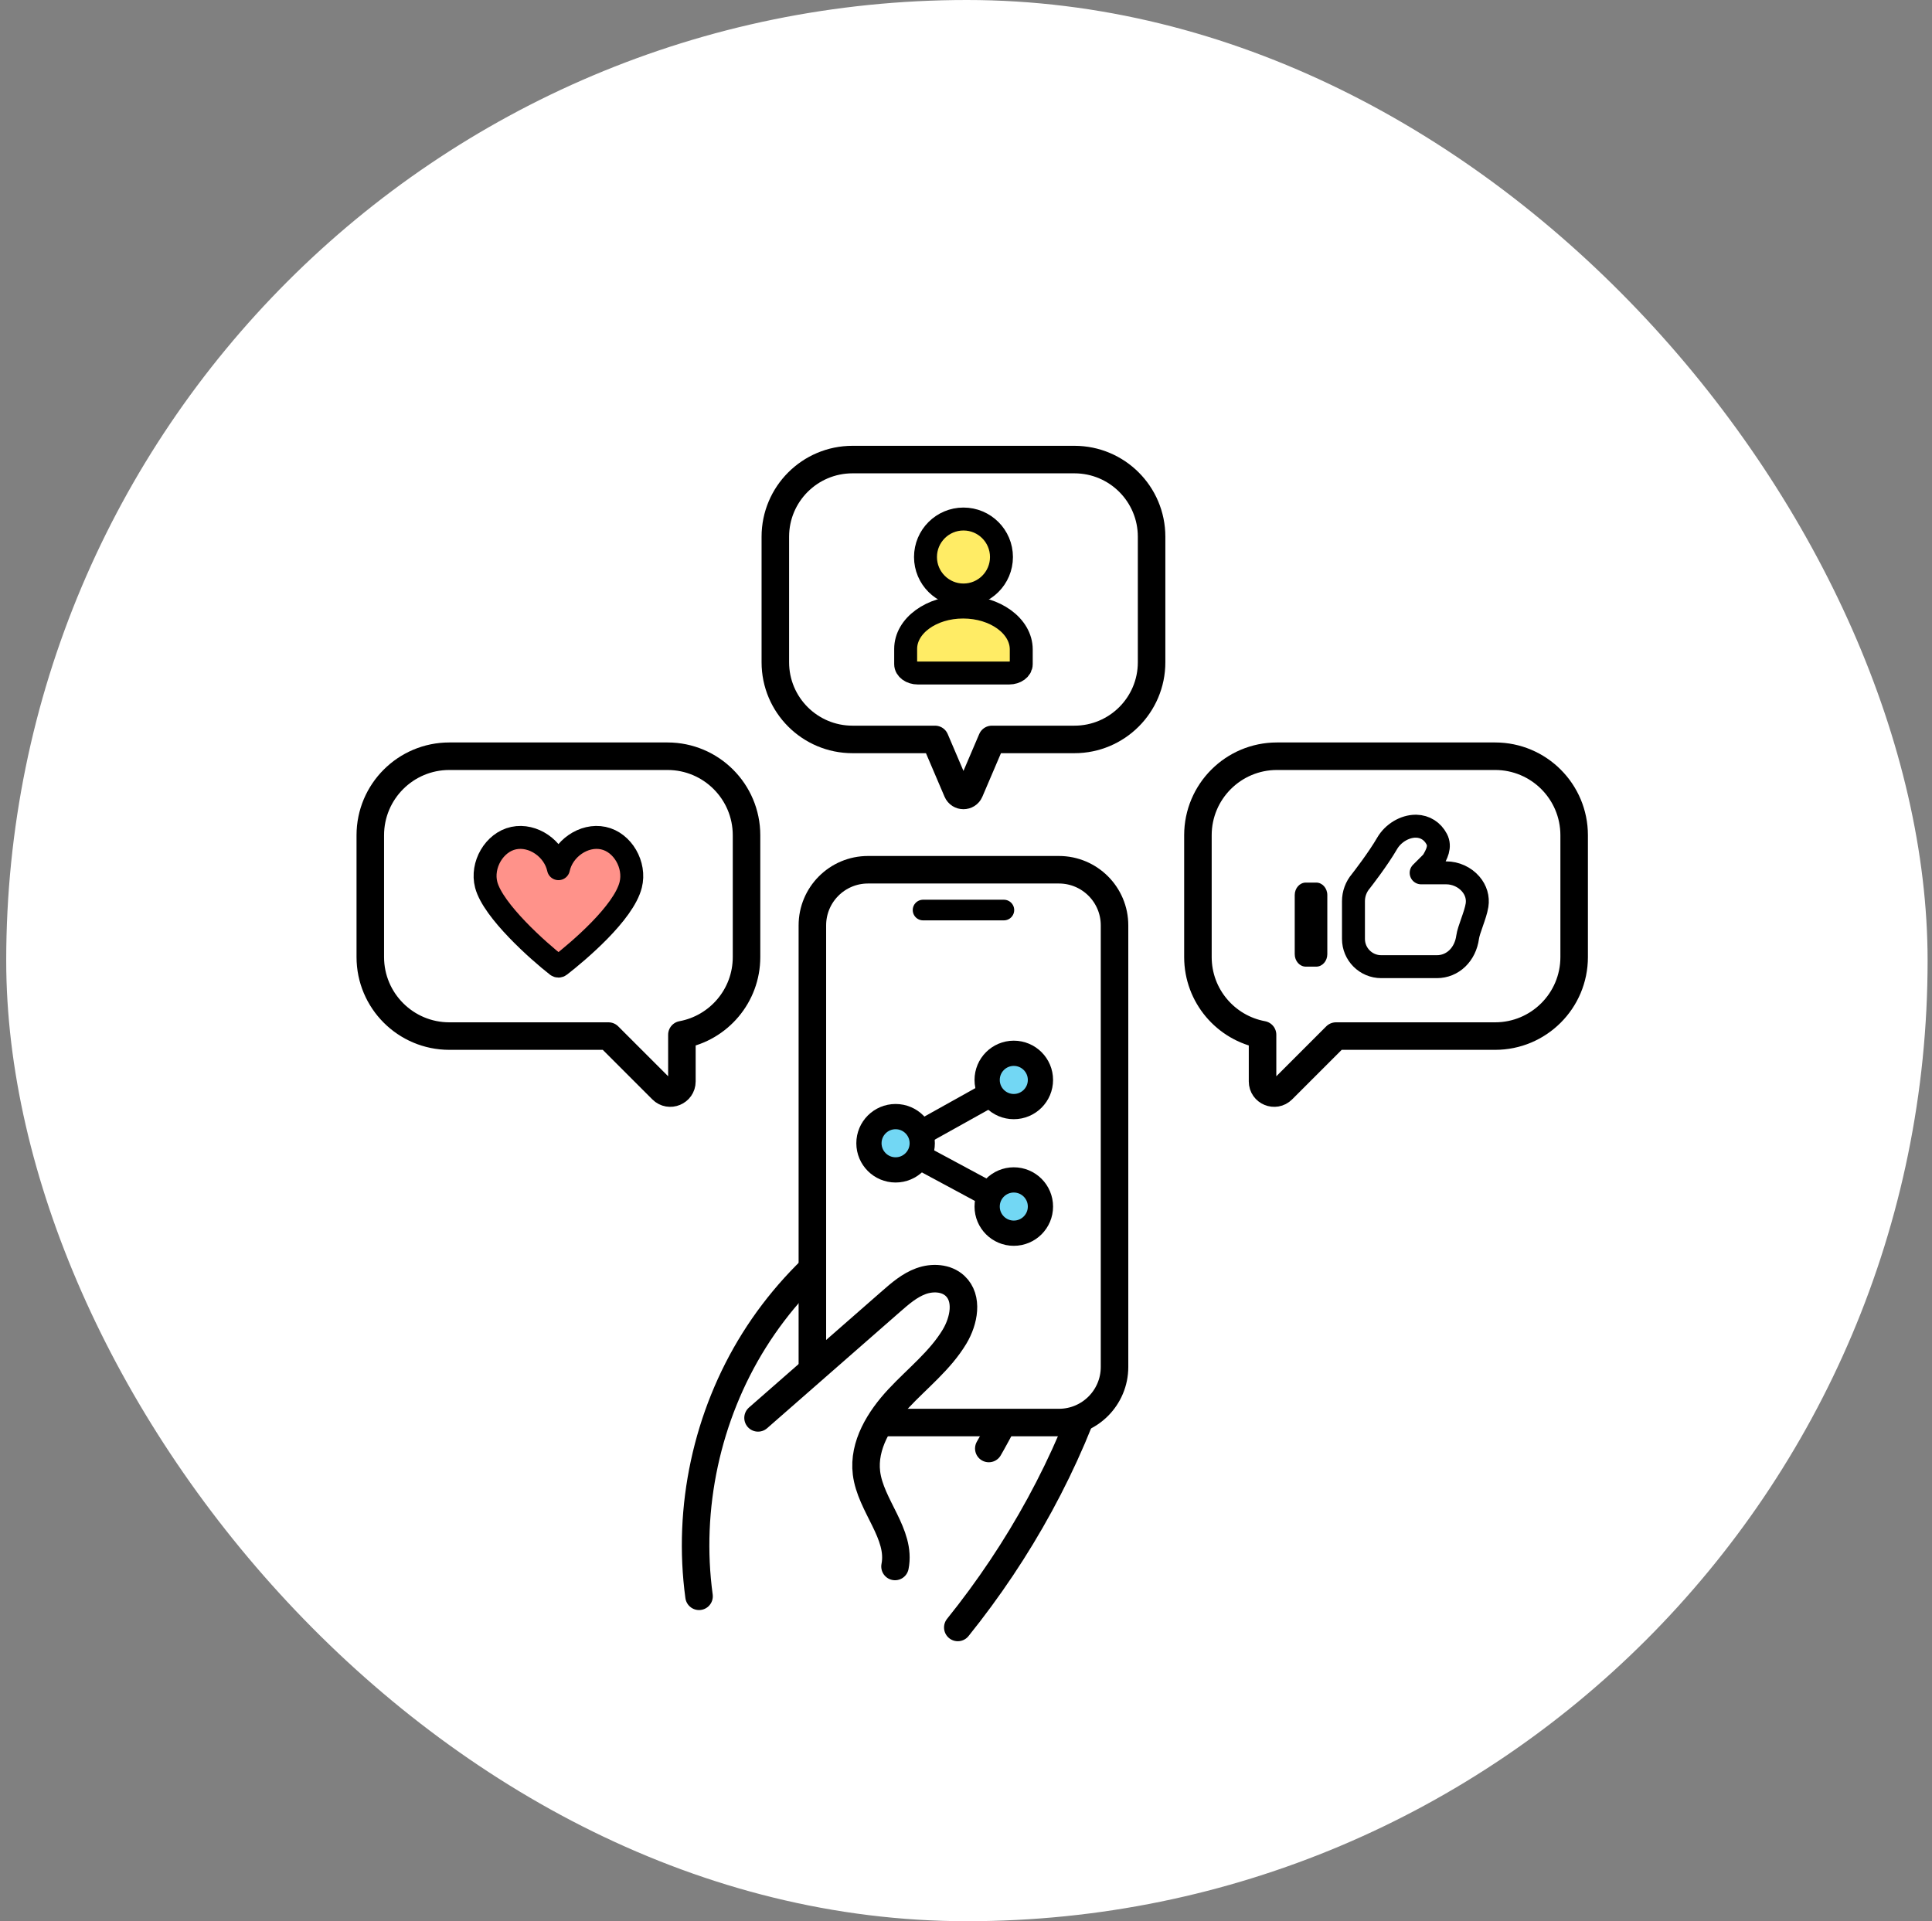 <svg width="182" height="181" viewBox="0 0 182 181" fill="none" xmlns="http://www.w3.org/2000/svg">
<rect x="0" y="0" width="182" height="181" fill="#808080" stroke="none"/>
<rect x="0.586" width="181" height="181" rx="90.5" fill="white"/>
<g clip-path="url(#clip0_4002_1943)">
<path d="M65.852 150.39C64.717 142.078 66.587 133.388 71.041 126.277C75.496 119.167 82.499 113.693 90.473 111.087C93.257 110.177 96.347 109.622 99.068 110.702C102.281 111.978 104.299 115.356 104.788 118.778C105.276 122.201 104.47 125.672 103.426 128.968C100.62 137.822 96.034 146.109 90.227 153.326L65.85 150.391L65.852 150.39Z" fill="white"/>
<path d="M65.852 150.39C64.717 142.078 66.587 133.388 71.041 126.277C75.496 119.167 82.499 113.693 90.473 111.087C93.257 110.177 96.347 109.622 99.068 110.702C102.281 111.978 104.299 115.356 104.788 118.778C105.276 122.201 104.47 125.672 103.426 128.968C100.62 137.822 96.034 146.109 90.227 153.326" stroke="black" stroke-width="2.593" stroke-miterlimit="10" stroke-linecap="round"/>
<path d="M96.584 129.677C96.845 129.69 93.663 135.61 93.148 136.466" stroke="black" stroke-width="2.593" stroke-miterlimit="10" stroke-linecap="round"/>
<path d="M91.417 127.912C91.414 127.978 88.968 132.322 88.453 133.071" stroke="black" stroke-width="2.161" stroke-miterlimit="10" stroke-linecap="round"/>
<path d="M104.992 128.78V87.181C104.992 84.286 102.646 81.94 99.751 81.94H81.769C78.874 81.94 76.528 84.286 76.528 87.181V128.78C76.528 131.675 78.874 134.021 81.769 134.021H99.751C102.646 134.021 104.992 131.675 104.992 128.78Z" fill="white" stroke="black" stroke-width="2.593" stroke-miterlimit="10"/>
<path d="M86.955 85.737H94.568" stroke="black" stroke-width="1.945" stroke-miterlimit="10" stroke-linecap="round"/>
<path d="M70.873 133.683C74.849 130.297 78.826 126.91 82.802 123.524C83.875 122.609 84.989 121.673 86.338 121.262C87.686 120.851 89.343 121.108 90.18 122.242C91.207 123.632 90.601 125.636 89.627 127.063C88.12 129.269 85.893 130.86 84.013 132.76C82.135 134.66 80.519 137.152 80.788 139.81C81.016 142.068 82.557 143.99 83.059 146.203C83.218 146.904 83.086 147.886 82.374 147.988C81.96 148.047 81.59 147.749 81.281 147.469C78.056 144.545 75.057 141.37 72.32 137.985C71.792 137.332 71.267 136.659 70.96 135.879C70.653 135.098 70.437 134.055 70.873 133.684V133.683Z" fill="white"/>
<path d="M71.41 133.581C75.587 129.925 79.764 126.268 83.94 122.611C84.798 121.86 85.683 121.093 86.754 120.701C87.825 120.309 89.14 120.369 89.972 121.149C91.228 122.326 90.812 124.437 89.929 125.914C88.578 128.173 86.441 129.829 84.644 131.754C82.848 133.678 81.304 136.163 81.625 138.776C82.005 141.868 84.921 144.524 84.313 147.581" stroke="black" stroke-width="2.593" stroke-miterlimit="10" stroke-linecap="round"/>
<path d="M62.88 71.245H42.328C38.216 71.245 34.883 74.578 34.883 78.69V90.165C34.883 94.277 38.216 97.611 42.328 97.611H57.32L62.368 102.659C63.057 103.348 64.237 102.86 64.237 101.885V97.485C67.701 96.847 70.325 93.813 70.325 90.165V78.69C70.325 74.578 66.992 71.245 62.88 71.245Z" fill="white" stroke="black" stroke-width="2.593" stroke-linecap="round" stroke-linejoin="round"/>
<path d="M120.293 71.245H140.845C144.957 71.245 148.29 74.578 148.29 78.69V90.165C148.29 94.277 144.957 97.611 140.845 97.611H125.853L120.805 102.659C120.116 103.348 118.936 102.86 118.936 101.885V97.485C115.472 96.847 112.848 93.813 112.848 90.165V78.69C112.848 74.578 116.181 71.245 120.293 71.245Z" fill="white" stroke="black" stroke-width="2.593" stroke-linecap="round" stroke-linejoin="round"/>
<path d="M101.214 43.297H80.307C76.293 43.297 73.039 46.55 73.039 50.565V62.395C73.039 66.409 76.293 69.663 80.307 69.663H88.084L90.172 74.552C90.394 75.07 91.128 75.07 91.349 74.552L93.438 69.663H101.215C105.229 69.663 108.483 66.409 108.483 62.395V50.565C108.483 46.55 105.229 43.297 101.215 43.297H101.214Z" fill="white" stroke="black" stroke-width="2.593" stroke-linecap="round" stroke-linejoin="round"/>
<path d="M56.833 78.96C55.003 78.569 53.017 79.954 52.609 81.84C52.202 79.954 50.216 78.569 48.385 78.96C46.555 79.351 45.311 81.502 45.804 83.365C46.448 85.799 50.705 89.597 52.475 90.974C52.554 91.035 52.664 91.035 52.743 90.974C54.513 89.597 58.748 86.008 59.414 83.365C59.886 81.497 58.664 79.351 56.833 78.96Z" fill="#FF928A" stroke="black" stroke-width="2.161" stroke-linecap="round" stroke-linejoin="round"/>
<path d="M90.762 56.056C92.739 56.056 94.341 54.454 94.341 52.477C94.341 50.501 92.739 48.898 90.762 48.898C88.786 48.898 87.184 50.501 87.184 52.477C87.184 54.454 88.786 56.056 90.762 56.056Z" fill="#FFEC65" stroke="black" stroke-width="2.161" stroke-miterlimit="10"/>
<path d="M90.727 57.19C87.739 57.19 85.316 58.956 85.316 61.135V62.573C85.316 63.032 85.828 63.405 86.456 63.405H95.065C95.695 63.405 96.205 63.032 96.205 62.573V61.185C96.205 58.979 93.752 57.19 90.726 57.19H90.727Z" fill="#FFEC65" stroke="black" stroke-width="2.161" stroke-miterlimit="10"/>
<path d="M138.549 83.287C137.984 82.627 137.121 82.233 136.243 82.233H133.876L134.927 81.183C135.344 80.496 135.718 79.77 135.345 79.059C134.948 78.3 134.243 77.855 133.411 77.837C133.393 77.837 133.376 77.837 133.359 77.837C132.327 77.837 131.23 78.495 130.676 79.451C129.812 80.942 128.333 82.842 128.192 83.024C127.745 83.549 127.5 84.216 127.5 84.905V88.455C127.5 89.899 128.671 91.072 130.117 91.072H135.358C136.846 91.072 138.038 89.925 138.257 88.285C138.302 87.947 138.487 87.417 138.667 86.906C138.862 86.347 139.064 85.768 139.141 85.282C139.252 84.571 139.043 83.863 138.551 83.29L138.549 83.287Z" fill="white" stroke="black" stroke-width="2.161" stroke-linecap="round" stroke-linejoin="round"/>
<path d="M123.993 83.15H123.011C122.434 83.15 121.967 83.677 121.967 84.328V89.892C121.967 90.542 122.435 91.069 123.011 91.069H123.993C124.57 91.069 125.037 90.542 125.037 89.892V84.328C125.037 83.677 124.569 83.15 123.993 83.15Z" fill="black"/>
<path d="M95.382 101.922L84.635 107.917L95.236 113.62" stroke="black" stroke-width="2.377" stroke-linecap="round" stroke-linejoin="round"/>
<path d="M84.368 110.218C85.754 110.218 86.878 109.094 86.878 107.707C86.878 106.321 85.754 105.197 84.368 105.197C82.981 105.197 81.857 106.321 81.857 107.707C81.857 109.094 82.981 110.218 84.368 110.218Z" fill="#72D7F4" stroke="black" stroke-width="2.377" stroke-linecap="round" stroke-linejoin="round"/>
<path d="M95.502 104.253C96.889 104.253 98.013 103.129 98.013 101.743C98.013 100.356 96.889 99.232 95.502 99.232C94.116 99.232 92.992 100.356 92.992 101.743C92.992 103.129 94.116 104.253 95.502 104.253Z" fill="#72D7F4" stroke="black" stroke-width="2.377" stroke-linecap="round" stroke-linejoin="round"/>
<path d="M95.502 116.182C96.889 116.182 98.013 115.059 98.013 113.672C98.013 112.286 96.889 111.162 95.502 111.162C94.116 111.162 92.992 112.286 92.992 113.672C92.992 115.059 94.116 116.182 95.502 116.182Z" fill="#72D7F4" stroke="black" stroke-width="2.377" stroke-linecap="round" stroke-linejoin="round"/>
</g>
<defs>
<clipPath id="clip0_4002_1943">
<rect width="116" height="112.622" fill="white" transform="translate(33.586 42)"/>
</clipPath>
</defs>
</svg>
